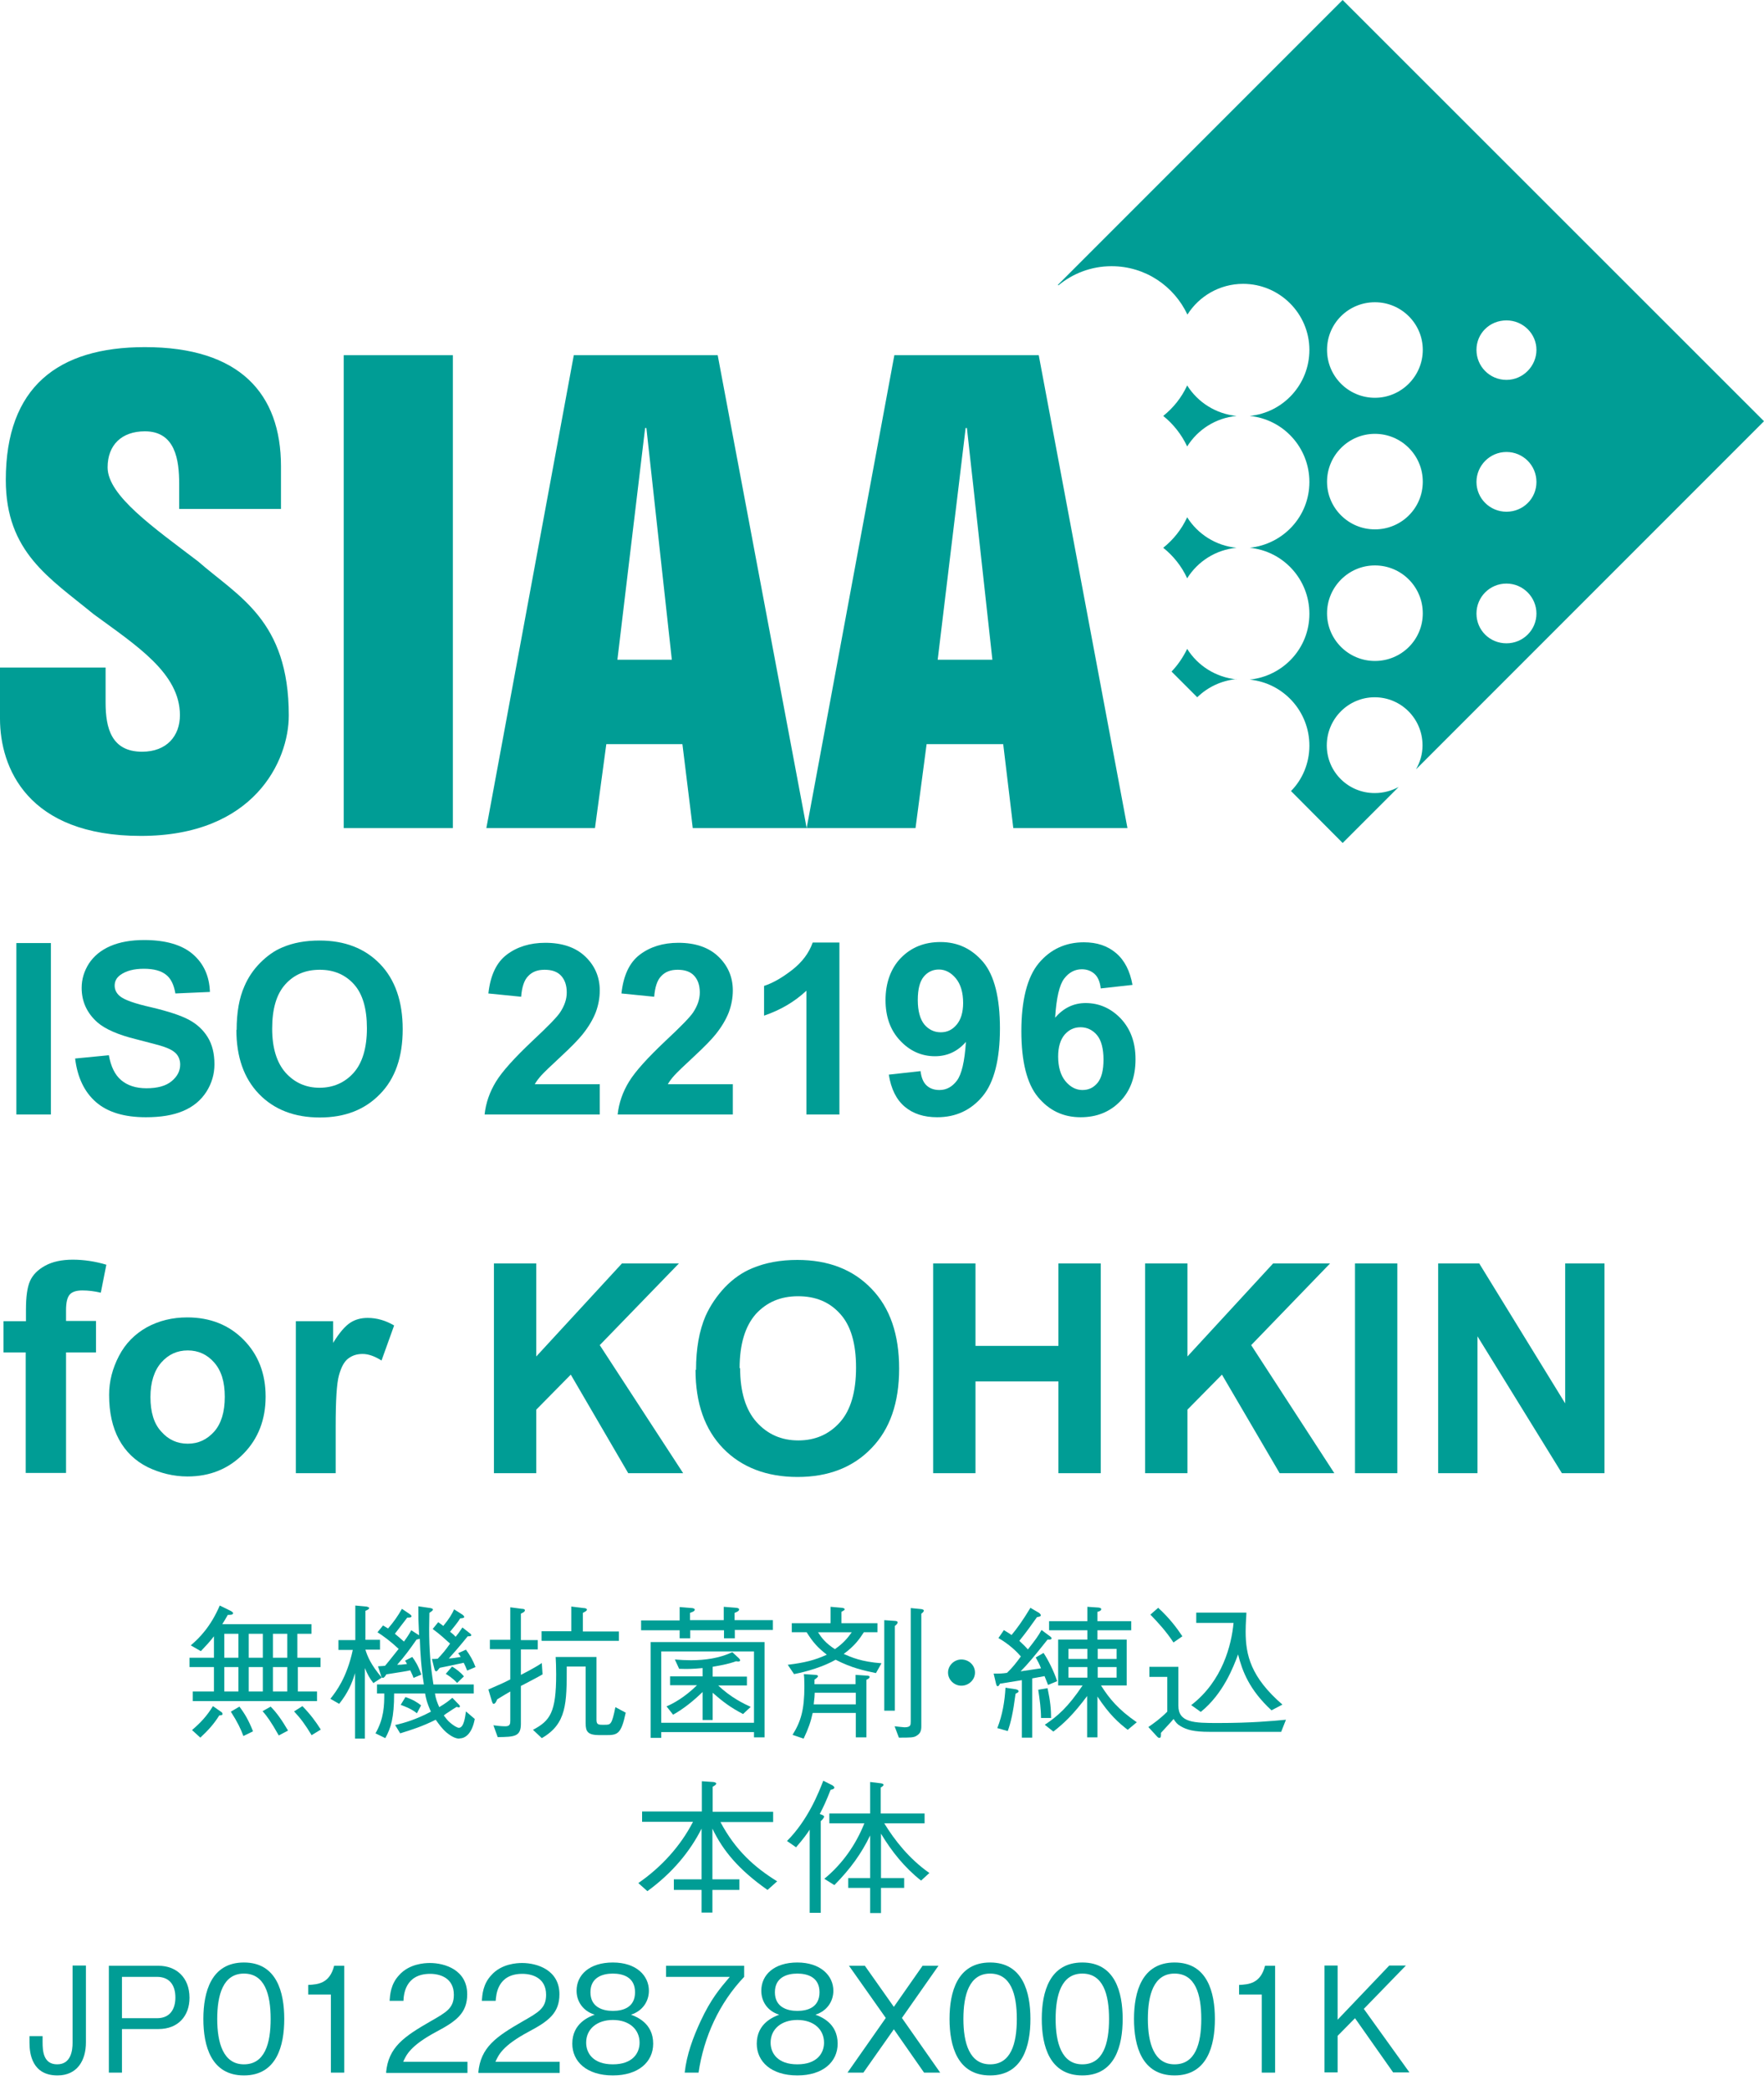 <?xml version="1.0" encoding="UTF-8"?><svg id="b" xmlns="http://www.w3.org/2000/svg" width="70" height="82.92" xmlns:xlink="http://www.w3.org/1999/xlink" viewBox="0 0 70 82.92"><defs><style>.i{clip-path:url(#g);}.j{clip-path:url(#d);}.k{fill:none;}.k,.l{stroke-width:0px;}.m{clip-path:url(#e);}.n{clip-path:url(#f);}.l{fill:#009d95;}.o{clip-path:url(#h);}</style><clipPath id="d"><rect class="k" width="70" height="82.92"/></clipPath><clipPath id="e"><rect class="k" width="70" height="82.92"/></clipPath><clipPath id="f"><rect class="k" width="70" height="82.92"/></clipPath><clipPath id="g"><rect class="k" width="70" height="82.92"/></clipPath><clipPath id="h"><rect class="k" width="70" height="82.92"/></clipPath></defs><g id="c"><g class="j"><path class="l" d="m11.82,66.13v.97h.76v.38h-4.93v-.38h.84v-.97h-.97v-.37h.97v-.85c-.17.22-.31.37-.52.59l-.4-.23c.34-.29.79-.74,1.15-1.58l.41.2s.12.06.12.1c0,.07-.1.07-.21.07-.09.16-.12.21-.22.37h3.54v.38h-.56v.95h.92v.37h-.92Zm-3.12,1.92c-.21.34-.44.59-.75.88l-.33-.3c.35-.3.59-.56.83-.95l.3.21c.05.03.08.06.08.1,0,.05-.04.05-.13.06Zm.76-3.24h-.56v.95h.56v-.95Zm0,1.32h-.56v.97h.56v-.97Zm.2,2.74c-.1-.27-.23-.55-.5-.97l.34-.2c.22.29.37.55.54.98l-.39.19Zm.77-4.06h-.56v.95h.56v-.95Zm0,1.32h-.56v.97h.56v-.97Zm.63,2.71c-.31-.55-.48-.78-.64-.96l.32-.18c.24.24.45.54.69.95l-.38.2Zm.34-4.03h-.57v.95h.57v-.95Zm0,1.32h-.57v.97h.57v-.97Zm.97,2.71c-.28-.46-.44-.67-.7-.95l.33-.21c.32.33.52.6.73.93l-.36.22Z"/><path class="l" d="m14.82,66.77c-.15-.19-.24-.35-.34-.6v2.8h-.39v-2.6c-.12.4-.28.78-.63,1.22l-.35-.2c.23-.29.65-.83.89-1.94h-.57v-.39h.67v-1.37l.44.04s.11.02.11.06c0,.02-.02.06-.15.11v1.15h.58v.39h-.58c.08.26.21.59.65,1.11l-.31.2Zm3.41,2.2c-.21,0-.42-.17-.52-.25-.18-.16-.29-.32-.42-.5-.54.27-.96.4-1.41.54l-.2-.33c.4-.09.85-.23,1.42-.53-.17-.37-.21-.59-.23-.72h-1.23c0,.97-.13,1.37-.35,1.77l-.39-.19c.34-.59.35-1.12.35-1.58h-.29v-.36h1.86c-.11-.71-.14-1.22-.16-1.81-.05.01-.07.02-.13.03-.28.4-.46.65-.77,1,.13,0,.16,0,.39-.03-.02-.05-.05-.1-.08-.13l.29-.15c.11.15.23.33.36.7l-.31.13c-.02-.06-.03-.09-.13-.3-.18.04-.26.05-.95.16-.03.05-.08.14-.14.14-.04,0-.07-.07-.07-.09l-.12-.37c.17-.01.18-.01.28-.02.11-.13.15-.18.54-.67-.33-.31-.62-.52-.84-.66l.22-.27c.07.04.13.08.2.12.23-.27.38-.48.55-.78l.31.21s.07.05.07.08c0,.06-.08.06-.17.06-.14.18-.35.46-.49.64.11.09.25.21.36.31.14-.19.22-.32.29-.45l.31.2c-.03-.63-.03-.69-.03-1.15l.48.07c.1.02.1.05.1.06,0,.04-.08.09-.14.13,0,.15-.01.38-.01.63,0,.82.05,1.45.17,2.21h1.6v.36h-1.54c.03.2.08.33.17.54.25-.15.37-.24.52-.37l.28.29s.02.03.02.05c0,.03-.02.04-.04.04-.02,0-.02,0-.09-.02-.05.03-.29.18-.34.22-.06.04-.1.06-.17.12.09.11.15.21.28.31.11.09.25.18.32.18.2,0,.25-.44.28-.65l.35.3c-.11.59-.38.77-.6.77Zm-1.69-1.01c-.11-.09-.28-.2-.64-.33l.19-.31c.32.11.48.22.62.33l-.17.32Zm1.99-1.71c-.05-.12-.07-.18-.13-.29-.35.08-.56.12-.95.2-.07.09-.11.14-.14.14-.04,0-.06-.05-.07-.09l-.1-.4c.1,0,.13,0,.23-.01.18-.19.31-.34.49-.6-.2-.18-.4-.37-.69-.58l.22-.27c.15.11.17.12.2.15.24-.29.35-.48.43-.66l.33.21s.07.05.07.09c0,.04-.04.05-.16.06-.08.14-.26.36-.4.53.11.09.13.1.22.2.09-.11.13-.16.27-.37l.32.25s.03.03.03.05c0,.05-.05.05-.14.05-.38.47-.58.69-.75.88.17-.01.28-.03.47-.06-.04-.08-.07-.11-.1-.15l.31-.14c.17.23.28.43.38.69l-.33.14Zm-.39.51c-.06-.06-.16-.18-.45-.36l.25-.29c.15.09.33.22.47.39l-.26.25Z"/><path class="l" d="m20.67,66.86v1.52c0,.51-.25.52-.92.53l-.17-.47c.13.02.32.04.47.04.19,0,.2-.09.2-.24v-1.14s-.38.22-.52.31c-.02.05-.07.18-.14.18-.04,0-.05-.05-.07-.1l-.14-.47c.46-.2.64-.28.87-.4v-1.2h-.81v-.37h.81v-1.29l.46.06c.05,0,.12.01.12.06,0,.06-.11.11-.16.13v1.05h.67v.37h-.67v1.01s.54-.27.83-.47l.03.45c-.13.08-.74.4-.86.46Zm3.38,1.97h-.26c-.47,0-.55-.14-.55-.47v-2.25h-.75c0,1.46,0,2.27-.99,2.84l-.35-.33c.68-.36.92-.69.92-2.2,0-.31-.01-.48-.02-.69h1.62v2.48c0,.17.04.21.22.21h.11c.23,0,.28,0,.42-.7l.41.22c-.18.86-.33.89-.78.89Zm-2.56-3.75v-.37h1.18v-.98l.49.06c.06,0,.13.02.13.06,0,.05-.06.08-.16.13v.74h1.43v.37h-3.06Z"/><path class="l" d="m29.16,64.67v.32h-.43v-.32h-1.34v.32h-.42v-.32h-1.53v-.39h1.53v-.53l.49.04s.11.01.11.06c0,.06-.07.09-.19.13v.29h1.34v-.53l.5.04s.11.01.11.06c0,.07-.08.1-.18.14v.29h1.52v.39h-1.52Zm.76,4.24v-.2h-3.68v.23h-.42v-3.8h4.52v3.78h-.42Zm0-3.4h-3.68v2.83h3.68v-2.83Zm-.44,2.48c-.5-.26-.8-.49-1.2-.84v1.08h-.4v-1.11c-.35.34-.74.66-1.17.9l-.26-.33c.26-.11.71-.35,1.21-.84h-1.07v-.35h1.29v-.33c-.4.04-.62.04-.93.03l-.17-.37c.22.02.43.03.64.03.56,0,1.13-.08,1.64-.32l.26.24s.05.05.05.08-.02.05-.07.05c-.02,0-.04,0-.09-.01-.33.12-.65.17-.93.22v.39h1.36v.35h-1.14c.51.49,1.05.74,1.29.85l-.31.29Z"/><path class="l" d="m34.76,66.37c-.47-.1-.96-.2-1.6-.53-.47.27-1.13.47-1.65.57l-.25-.37c.66-.08,1.07-.18,1.55-.4-.36-.28-.55-.49-.8-.89h-.59v-.36h1.54v-.65l.45.04s.11.01.11.06c0,.02-.02.04-.13.1v.45h1.43v.36h-.54c-.17.26-.35.53-.8.86.3.13.69.31,1.5.37l-.22.39Zm-.38.27v2.28h-.42v-.97h-1.71c-.08.36-.17.62-.36,1.02l-.44-.15c.33-.53.47-.99.47-1.93,0-.27-.01-.4-.02-.48l.45.03s.11,0,.11.05-.1.11-.14.14v.18h1.63v-.37l.45.03s.11,0,.11.05c0,.06-.11.11-.14.12Zm-.42.51h-1.63c0,.09-.01.21-.04.46h1.67v-.46Zm-1.5-2.4c.15.23.3.43.67.67.32-.22.5-.43.67-.67h-1.34Zm3.05-.25v3.36h-.42v-3.59l.43.03s.1,0,.1.06c0,.05-.07.11-.11.14Zm1.05-.49v4.47c0,.16-.03.28-.18.37-.11.08-.25.08-.71.08l-.17-.45c.1.01.35.04.39.04.25,0,.25-.09.25-.24v-4.49l.41.04s.11.01.11.06c0,.04-.05.09-.11.13Z"/><path class="l" d="m38.69,66.35c0,.29-.25.52-.54.52s-.53-.24-.53-.52.24-.52.53-.52.54.22.54.52Z"/><path class="l" d="m39.86,64.68c.08.05.22.13.28.18.21-.25.45-.58.75-1.08l.34.2s.07.05.07.09c0,.06-.05.06-.15.08-.22.31-.41.58-.7.94.21.2.25.24.34.34.29-.37.41-.53.54-.77l.35.26s.05.04.05.07c0,.05-.07.05-.09.05h-.07c-.55.69-.78.97-1.07,1.26.28-.04.42-.06.81-.12-.05-.14-.14-.31-.21-.43l.31-.18c.17.25.41.72.54,1.12l-.36.15c-.03-.07-.09-.23-.14-.35-.06.01-.1.02-.49.09v2.35h-.41v-2.28c-.32.05-.67.11-.87.14-.01.02-.04.1-.09.1-.04,0-.05-.05-.06-.08l-.1-.42c.26,0,.33,0,.53-.03.22-.21.36-.39.55-.65-.32-.38-.73-.64-.89-.73l.22-.32Zm-.28,3.86c.2-.51.29-1.05.32-1.59l.4.06s.12.02.12.08c0,.04-.03.05-.12.1-.1.76-.19,1.15-.31,1.48l-.42-.12Zm1.99-1.57c.11.51.14.85.14,1.18h-.4c0-.35-.05-.72-.11-1.12l.36-.06Zm1.58-3.23l.44.03s.11.01.11.06c0,.06-.07.09-.15.11v.37h1.34v.36h-1.34v.37h1.16v1.82h-1.02c.33.52.68.95,1.42,1.46l-.36.3c-.36-.28-.72-.59-1.2-1.32v1.62h-.41v-1.64c-.56.75-.93,1.09-1.34,1.41l-.34-.27c.52-.35.92-.7,1.5-1.56h-.97v-1.82h1.16v-.37h-1.52v-.36h1.52v-.58Zm0,2.07v-.4h-.75v.4h.75Zm0,.74v-.42h-.75v.42h.75Zm1.16-1.14h-.75v.4h.75v-.4Zm0,.72h-.75v.42h.75v-.42Z"/><path class="l" d="m50.84,68.7c-1.05,0-2.63,0-2.85,0-.62,0-.9-.08-1.15-.23-.12-.07-.18-.14-.27-.28-.07.09-.43.47-.5.55,0,.09.01.2-.06.2-.02,0-.05,0-.11-.07l-.33-.36c.23-.16.47-.33.75-.61v-1.38h-.71v-.4h1.15v1.54c0,.68.63.69,1.57.69,1.33,0,2.16-.08,2.7-.13l-.19.48Zm-4.27-3.54c-.29-.44-.6-.78-.92-1.11l.31-.27c.44.4.74.8.96,1.13l-.36.25Zm3.89,2.69c-.88-.81-1.16-1.55-1.33-2.22-.19.51-.59,1.56-1.48,2.28l-.38-.27c1.25-.96,1.6-2.4,1.68-3.26h-1.48v-.41h1.99c0,.13-.03.4-.03.75,0,.93.2,1.81,1.46,2.9l-.44.23Z"/><path class="l" d="m30.44,74.96c-1.12-.79-1.75-1.54-2.17-2.42v2.01h1.07v.42h-1.07v.9h-.43v-.9h-1.1v-.42h1.1v-2.01c-.46.91-1.16,1.76-2.15,2.48l-.36-.32c.91-.63,1.67-1.46,2.17-2.43h-2.02v-.41h2.37v-1.2l.45.03s.12.01.12.06c0,.05-.06.08-.14.13v.99h2.4v.41h-2.09c.6,1.13,1.36,1.8,2.25,2.35l-.38.34Z"/><path class="l" d="m32.96,71c-.17.44-.29.69-.43.96.1.03.19.07.17.12-.03.07-.09.13-.13.16v3.64h-.44v-3.3c-.11.17-.23.34-.54.7l-.36-.25c.84-.84,1.26-1.93,1.44-2.39l.36.18s.08.05.08.09c0,.06-.1.08-.15.09Zm3.59,3.6c-.65-.51-1.17-1.16-1.59-1.86v1.76h.92v.39h-.92v1h-.43v-1h-.87v-.39h.87v-1.69c-.35.72-.77,1.31-1.42,1.97l-.4-.25c.72-.59,1.25-1.35,1.59-2.2h-1.39v-.39h1.62v-1.25l.41.05s.12.01.12.06-.08.09-.11.11v1.03h1.74v.39h-1.6c.41.67.99,1.41,1.79,1.97l-.35.32Z"/></g><rect class="l" x=".65" y="37.41" width="1.37" height="6.8"/><g class="m"><path class="l" d="m2.98,41.99l1.34-.13c.08.45.24.78.49.99.25.21.58.32,1,.32.44,0,.77-.09,1-.28.23-.19.34-.41.34-.66,0-.16-.05-.3-.14-.41-.09-.11-.26-.21-.49-.29-.16-.06-.53-.15-1.1-.3-.74-.18-1.25-.41-1.55-.67-.42-.37-.63-.83-.63-1.37,0-.35.1-.67.29-.97.2-.3.48-.53.85-.69.37-.16.82-.24,1.34-.24.85,0,1.5.19,1.93.56.43.37.66.87.68,1.5l-1.37.06c-.06-.35-.18-.6-.38-.75-.19-.15-.48-.23-.87-.23s-.71.08-.94.25c-.15.11-.22.25-.22.42,0,.16.07.3.2.41.17.15.59.3,1.26.45.67.16,1.16.32,1.48.49.32.17.57.4.75.69.18.29.27.65.27,1.08,0,.39-.11.76-.32,1.09-.22.34-.52.59-.92.76-.4.17-.89.25-1.48.25-.86,0-1.52-.2-1.98-.6-.46-.4-.74-.98-.83-1.74"/><path class="l" d="m10.8,40.8c0,.77.18,1.35.53,1.75.36.4.81.6,1.35.6s1-.2,1.35-.59c.35-.39.53-.99.53-1.77s-.17-1.36-.51-1.74c-.34-.38-.79-.58-1.36-.58s-1.02.19-1.37.58c-.35.39-.52.97-.52,1.76m-1.41.05c0-.69.1-1.27.31-1.74.15-.35.36-.66.63-.93.27-.27.56-.48.88-.61.42-.18.91-.27,1.47-.27,1,0,1.8.31,2.4.93.6.62.9,1.49.9,2.59s-.3,1.96-.9,2.57c-.6.62-1.39.93-2.39.93s-1.81-.31-2.41-.93c-.6-.62-.9-1.47-.9-2.55"/><path class="l" d="m23.8,43v1.21h-4.57c.05-.46.2-.89.45-1.3.25-.41.74-.95,1.46-1.63.59-.55.95-.92,1.08-1.11.18-.27.27-.53.27-.8,0-.29-.08-.51-.23-.67s-.37-.23-.65-.23-.49.08-.65.25c-.16.16-.25.44-.28.82l-1.3-.13c.08-.72.32-1.23.73-1.54s.92-.47,1.53-.47c.67,0,1.2.18,1.58.54.38.36.58.81.58,1.35,0,.31-.06.6-.16.87-.11.28-.28.57-.52.87-.16.2-.44.49-.85.87-.41.38-.67.63-.78.75-.11.12-.2.24-.27.36h2.59Z"/><path class="l" d="m29.08,43v1.21h-4.57c.05-.46.2-.89.45-1.3.25-.41.74-.95,1.46-1.63.59-.55.95-.92,1.08-1.11.18-.27.27-.53.27-.8,0-.29-.08-.51-.23-.67s-.37-.23-.65-.23-.49.08-.65.25c-.16.16-.25.44-.28.82l-1.3-.13c.08-.72.32-1.23.73-1.54s.92-.47,1.53-.47c.67,0,1.2.18,1.58.54.38.36.58.81.58,1.35,0,.31-.06.6-.16.87-.11.28-.28.57-.52.87-.16.2-.44.49-.85.87-.41.38-.67.63-.78.75-.11.12-.2.24-.27.36h2.59Z"/><path class="l" d="m33.3,44.21h-1.3v-4.91c-.48.45-1.04.77-1.68.99v-1.18c.34-.11.71-.32,1.11-.63.4-.31.67-.67.82-1.09h1.06v6.83Z"/><path class="l" d="m38.22,39.79c0-.42-.1-.75-.29-.98-.19-.23-.42-.35-.67-.35-.24,0-.44.09-.6.28-.16.19-.24.5-.24.93s.09.76.26.97c.17.2.39.31.65.31s.46-.1.63-.3c.17-.2.26-.49.26-.87m-2.95,2.85l1.26-.14c.03.26.11.45.24.57.13.12.3.18.51.18.27,0,.5-.12.69-.37.19-.25.31-.76.36-1.54-.33.38-.74.57-1.23.57-.53,0-1-.21-1.38-.62-.39-.41-.58-.95-.58-1.61s.2-1.25.61-1.67c.41-.42.93-.63,1.57-.63.69,0,1.25.27,1.7.8.44.53.66,1.41.66,2.63s-.23,2.14-.69,2.69c-.46.55-1.06.83-1.8.83-.53,0-.96-.14-1.29-.42-.33-.28-.54-.7-.63-1.27"/><path class="l" d="m41.99,41.91c0,.42.1.75.29.98.19.23.42.35.67.35s.44-.09.6-.28c.16-.19.24-.5.24-.93s-.09-.77-.26-.97c-.17-.2-.39-.31-.65-.31s-.46.1-.63.29c-.17.2-.26.49-.26.87m2.95-2.84l-1.26.14c-.03-.26-.11-.45-.24-.57-.13-.12-.3-.19-.51-.19-.27,0-.51.12-.7.37-.19.25-.31.76-.36,1.55.33-.38.73-.58,1.21-.58.54,0,1.01.21,1.4.62.39.42.58.95.58,1.61,0,.69-.2,1.25-.61,1.67s-.93.63-1.57.63c-.69,0-1.25-.27-1.69-.8-.44-.53-.66-1.41-.66-2.62s.23-2.14.69-2.69c.46-.55,1.06-.83,1.79-.83.52,0,.94.14,1.28.43.34.29.55.71.65,1.26"/><path class="l" d="m.14,52.41h.89v-.45c0-.51.05-.89.16-1.14.11-.25.31-.45.6-.61.29-.16.66-.24,1.1-.24s.9.07,1.33.2l-.22,1.11c-.25-.06-.5-.09-.73-.09s-.4.05-.5.16c-.1.11-.15.32-.15.62v.43h1.19v1.25h-1.19v4.78h-1.6v-4.78H.14v-1.25Z"/><path class="l" d="m5.97,55.42c0,.6.14,1.06.43,1.37.28.32.63.48,1.05.48s.76-.16,1.05-.48c.28-.32.42-.78.42-1.38s-.14-1.04-.42-1.36c-.28-.32-.63-.48-1.05-.48s-.77.16-1.05.48c-.28.32-.43.78-.43,1.37m-1.64-.09c0-.53.13-1.04.39-1.54.26-.5.63-.87,1.11-1.14.48-.26,1.01-.39,1.6-.39.91,0,1.66.3,2.24.89.58.59.87,1.34.87,2.25s-.29,1.67-.88,2.27c-.59.6-1.33.9-2.22.9-.55,0-1.08-.13-1.58-.37-.5-.25-.88-.62-1.14-1.1-.26-.48-.39-1.07-.39-1.76"/><path class="l" d="m13.34,58.44h-1.6v-6.03h1.48v.86c.25-.41.48-.67.68-.8.2-.13.43-.19.69-.19.36,0,.71.1,1.05.3l-.5,1.39c-.27-.17-.52-.26-.75-.26s-.41.06-.57.18c-.16.12-.28.34-.37.67-.09.32-.13,1-.13,2.02v1.86Z"/></g><polygon class="l" points="19.6 58.44 19.6 50.12 21.28 50.12 21.28 53.81 24.68 50.12 26.94 50.12 23.8 53.36 27.11 58.44 24.93 58.44 22.65 54.53 21.28 55.92 21.28 58.44 19.6 58.44"/><g class="n"><path class="l" d="m29.37,54.27c0,.94.22,1.66.65,2.14.44.49.99.73,1.66.73s1.22-.24,1.65-.72c.43-.48.64-1.21.64-2.17s-.21-1.67-.63-2.13c-.42-.47-.97-.7-1.67-.7s-1.25.24-1.68.71c-.42.48-.64,1.19-.64,2.15m-1.73.06c0-.85.13-1.56.38-2.14.19-.42.45-.8.77-1.14.33-.34.69-.59,1.08-.75.52-.22,1.12-.33,1.79-.33,1.23,0,2.21.38,2.94,1.14.74.76,1.1,1.82,1.1,3.17s-.36,2.4-1.1,3.16c-.73.76-1.71,1.14-2.93,1.14s-2.22-.38-2.95-1.13c-.73-.75-1.1-1.79-1.1-3.12"/></g><polygon class="l" points="37.03 58.44 37.03 50.12 38.71 50.12 38.71 53.39 42 53.39 42 50.12 43.68 50.12 43.68 58.44 42 58.44 42 54.8 38.71 54.8 38.71 58.44 37.03 58.44"/><polygon class="l" points="45.44 58.44 45.44 50.12 47.12 50.12 47.12 53.81 50.52 50.12 52.78 50.12 49.65 53.36 52.95 58.44 50.78 58.44 48.49 54.53 47.12 55.92 47.12 58.44 45.44 58.44"/><rect class="l" x="53.77" y="50.12" width="1.68" height="8.32"/><polygon class="l" points="57.07 58.44 57.07 50.12 58.7 50.12 62.11 55.67 62.11 50.12 63.67 50.12 63.67 58.44 61.98 58.44 58.63 53.01 58.63 58.44 57.07 58.44"/><g class="i"><path class="l" d="m47.11,20.52c-.22.48-.55.89-.95,1.21.4.32.73.73.95,1.21.42-.67,1.13-1.13,1.96-1.21-.82-.08-1.54-.54-1.96-1.21"/><path class="l" d="m49.07,26.95c-.82-.08-1.54-.54-1.96-1.21-.16.33-.37.64-.62.9l1.02,1.02c.41-.4.95-.66,1.55-.72"/><path class="l" d="m47.11,15.29c-.22.48-.55.89-.95,1.21.4.32.73.74.95,1.21.42-.67,1.13-1.13,1.96-1.21-.82-.08-1.54-.54-1.96-1.21"/><path class="l" d="m54.55,31.46c-1.05,0-1.9-.84-1.9-1.89s.85-1.91,1.9-1.91,1.9.85,1.9,1.91c0,.35-.1.67-.26.95l13.81-13.81L53.28,0l-11.3,11.3s.01.01.02.02c.57-.47,1.3-.76,2.11-.76,1.34,0,2.48.79,3.01,1.92.46-.73,1.28-1.22,2.21-1.22,1.45,0,2.63,1.18,2.63,2.62,0,1.37-1.04,2.49-2.37,2.62,1.33.13,2.37,1.25,2.37,2.62s-1.04,2.47-2.37,2.61c1.33.13,2.37,1.25,2.37,2.62s-1.04,2.47-2.37,2.61c1.33.13,2.37,1.25,2.37,2.62,0,.7-.28,1.35-.73,1.8l2.05,2.06,2.22-2.22c-.28.15-.6.24-.94.24m5.22-18.75c.66,0,1.19.53,1.19,1.17s-.53,1.19-1.19,1.19-1.19-.53-1.19-1.19.53-1.17,1.19-1.17m0,5.22c.66,0,1.19.53,1.19,1.19s-.53,1.18-1.19,1.18-1.19-.53-1.19-1.18.53-1.19,1.19-1.19m0,5.22c.66,0,1.19.54,1.19,1.19s-.53,1.18-1.19,1.18-1.19-.52-1.19-1.18.53-1.19,1.19-1.19m-5.22-11.16c1.05,0,1.9.85,1.9,1.89s-.85,1.9-1.9,1.9-1.9-.85-1.9-1.9.85-1.89,1.9-1.89m0,5.22c1.05,0,1.9.85,1.9,1.9s-.85,1.89-1.9,1.89-1.9-.85-1.9-1.89.85-1.9,1.9-1.9m0,5.22c1.05,0,1.9.85,1.9,1.9s-.85,1.89-1.9,1.89-1.9-.85-1.9-1.89.85-1.9,1.9-1.9"/><path class="l" d="m4.19,26.47v1.4c0,1.01.23,1.95,1.45,1.95.98,0,1.5-.63,1.5-1.45,0-1.66-1.71-2.75-3.43-4.01-1.74-1.43-3.48-2.45-3.48-5.32,0-3.69,2.07-5.27,5.52-5.27,3.76,0,5.4,1.84,5.4,4.73v1.69h-4.04v-1c0-.94-.15-2.08-1.36-2.08-.92,0-1.48.54-1.48,1.43,0,1.12,1.83,2.39,3.59,3.73,1.6,1.4,3.6,2.33,3.6,6.11,0,1.8-1.37,4.78-5.87,4.78S0,30.45,0,28.51v-2.03h4.19Z"/></g><rect class="l" x="13.64" y="14.09" width="4.33" height="18.76"/><path class="l" d="m22.76,14.09h5.72l3.53,18.76h-4.52l-.41-3.33h-3.02l-.45,3.33h-4.31l3.47-18.76Zm1.74,12.08h2.16l-1.01-9.19h-.05l-1.1,9.19Z"/><path class="l" d="m35.48,14.09h5.74l3.52,18.76h-4.53l-.4-3.33h-3.04l-.44,3.33h-4.32l3.48-18.76Zm1.73,12.08h2.17l-1.01-9.19h-.05l-1.11,9.19Z"/><g class="o"><path class="l" d="m2.28,82.33c-1,0-1.11-.85-1.11-1.3v-.26h.52v.24c0,.35.03.88.58.88s.61-.56.61-.85v-3.07h.53v3.05c0,.71-.34,1.31-1.13,1.31Z"/><path class="l" d="m6.29,80.49h-1.45v1.73h-.52v-4.24h1.97c.7,0,1.23.46,1.23,1.27,0,.72-.45,1.24-1.23,1.24Zm-.06-2.07h-1.39v1.64h1.39c.54,0,.73-.39.73-.82,0-.5-.24-.82-.73-.82Z"/><path class="l" d="m9.68,82.33c-1.3,0-1.61-1.17-1.61-2.24s.31-2.24,1.61-2.24,1.6,1.18,1.6,2.24-.3,2.24-1.6,2.24Zm0-4.04c-.83,0-1.06.85-1.06,1.8s.24,1.8,1.06,1.8,1.06-.81,1.06-1.8-.24-1.8-1.06-1.8Z"/><path class="l" d="m13.13,82.22v-3.1h-.9v-.38c.38-.02.85-.05,1.03-.76h.4v4.24h-.53Z"/><path class="l" d="m15.32,82.22c.09-1.01.71-1.43,1.77-2.04.63-.36.92-.52.92-1.05,0-.67-.55-.83-.94-.83-1,0-1.05.84-1.06,1.07h-.55c.02-.24.04-.66.38-1.02.4-.45,1.01-.48,1.22-.48.6,0,1.48.28,1.48,1.24,0,.75-.44,1.07-1.21,1.48-1.07.57-1.21.94-1.33,1.2h2.55v.44h-3.21Z"/><path class="l" d="m18.98,82.22c.09-1.01.71-1.43,1.77-2.04.63-.36.92-.52.92-1.05,0-.67-.55-.83-.94-.83-1,0-1.04.84-1.06,1.07h-.55c.02-.24.04-.66.38-1.02.4-.45,1.01-.48,1.22-.48.6,0,1.48.28,1.48,1.24,0,.75-.44,1.07-1.21,1.48-1.07.57-1.21.94-1.33,1.2h2.55v.44h-3.21Z"/><path class="l" d="m24.32,82.33c-1.04,0-1.61-.55-1.61-1.26,0-.82.68-1.07.89-1.15-.46-.14-.72-.52-.72-.95,0-.63.51-1.12,1.44-1.12s1.43.52,1.43,1.12c0,.41-.24.8-.71.95.2.08.88.32.88,1.15,0,.73-.59,1.26-1.6,1.26Zm0-2.2c-.62,0-1.06.35-1.06.9,0,.42.28.86,1.06.86s1.06-.44,1.06-.86c0-.52-.4-.9-1.06-.9Zm0-1.84c-.41,0-.89.15-.89.74s.48.74.89.74.88-.14.88-.74-.48-.74-.88-.74Z"/><path class="l" d="m27.72,82.22h-.55c.08-.72.33-1.39.63-2.04.41-.88.76-1.29,1.16-1.76h-2.53v-.44h3.1v.44c-.99,1.04-1.6,2.38-1.81,3.8Z"/><path class="l" d="m31.64,82.33c-1.04,0-1.61-.55-1.61-1.26,0-.82.69-1.07.89-1.15-.46-.14-.71-.52-.71-.95,0-.63.51-1.12,1.43-1.12s1.43.52,1.43,1.12c0,.41-.24.8-.71.95.2.08.88.32.88,1.15,0,.73-.59,1.26-1.6,1.26Zm0-2.2c-.62,0-1.06.35-1.06.9,0,.42.28.86,1.06.86s1.06-.44,1.06-.86c0-.52-.4-.9-1.06-.9Zm0-1.84c-.41,0-.89.15-.89.74s.48.74.89.74.88-.14.88-.74-.48-.74-.88-.74Z"/><path class="l" d="m36.67,82.22l-1.2-1.72-1.21,1.72h-.63l1.52-2.17-1.46-2.07h.63l1.15,1.63,1.14-1.63h.63l-1.45,2.07,1.52,2.17h-.63Z"/><path class="l" d="m39.29,82.33c-1.3,0-1.61-1.17-1.61-2.24s.31-2.24,1.61-2.24,1.6,1.18,1.6,2.24-.3,2.24-1.6,2.24Zm0-4.04c-.83,0-1.06.85-1.06,1.8s.24,1.8,1.06,1.8,1.06-.81,1.06-1.8-.24-1.8-1.06-1.8Z"/><path class="l" d="m42.95,82.33c-1.3,0-1.61-1.17-1.61-2.24s.31-2.24,1.61-2.24,1.6,1.18,1.6,2.24-.3,2.24-1.6,2.24Zm0-4.04c-.83,0-1.06.85-1.06,1.8s.24,1.8,1.06,1.8,1.06-.81,1.06-1.8-.24-1.8-1.06-1.8Z"/><path class="l" d="m46.61,82.33c-1.3,0-1.61-1.17-1.61-2.24s.31-2.24,1.61-2.24,1.6,1.18,1.6,2.24-.3,2.24-1.6,2.24Zm0-4.04c-.83,0-1.06.85-1.06,1.8s.24,1.8,1.06,1.8,1.06-.81,1.06-1.8-.24-1.8-1.06-1.8Z"/><path class="l" d="m50.07,82.22v-3.1h-.9v-.38c.38-.02.85-.05,1.03-.76h.4v4.24h-.53Z"/><path class="l" d="m55.29,82.22l-1.52-2.16-.69.7v1.45h-.52v-4.24h.52v2.15l2.05-2.15h.66l-1.67,1.72,1.81,2.52h-.64Z"/></g></g></svg>